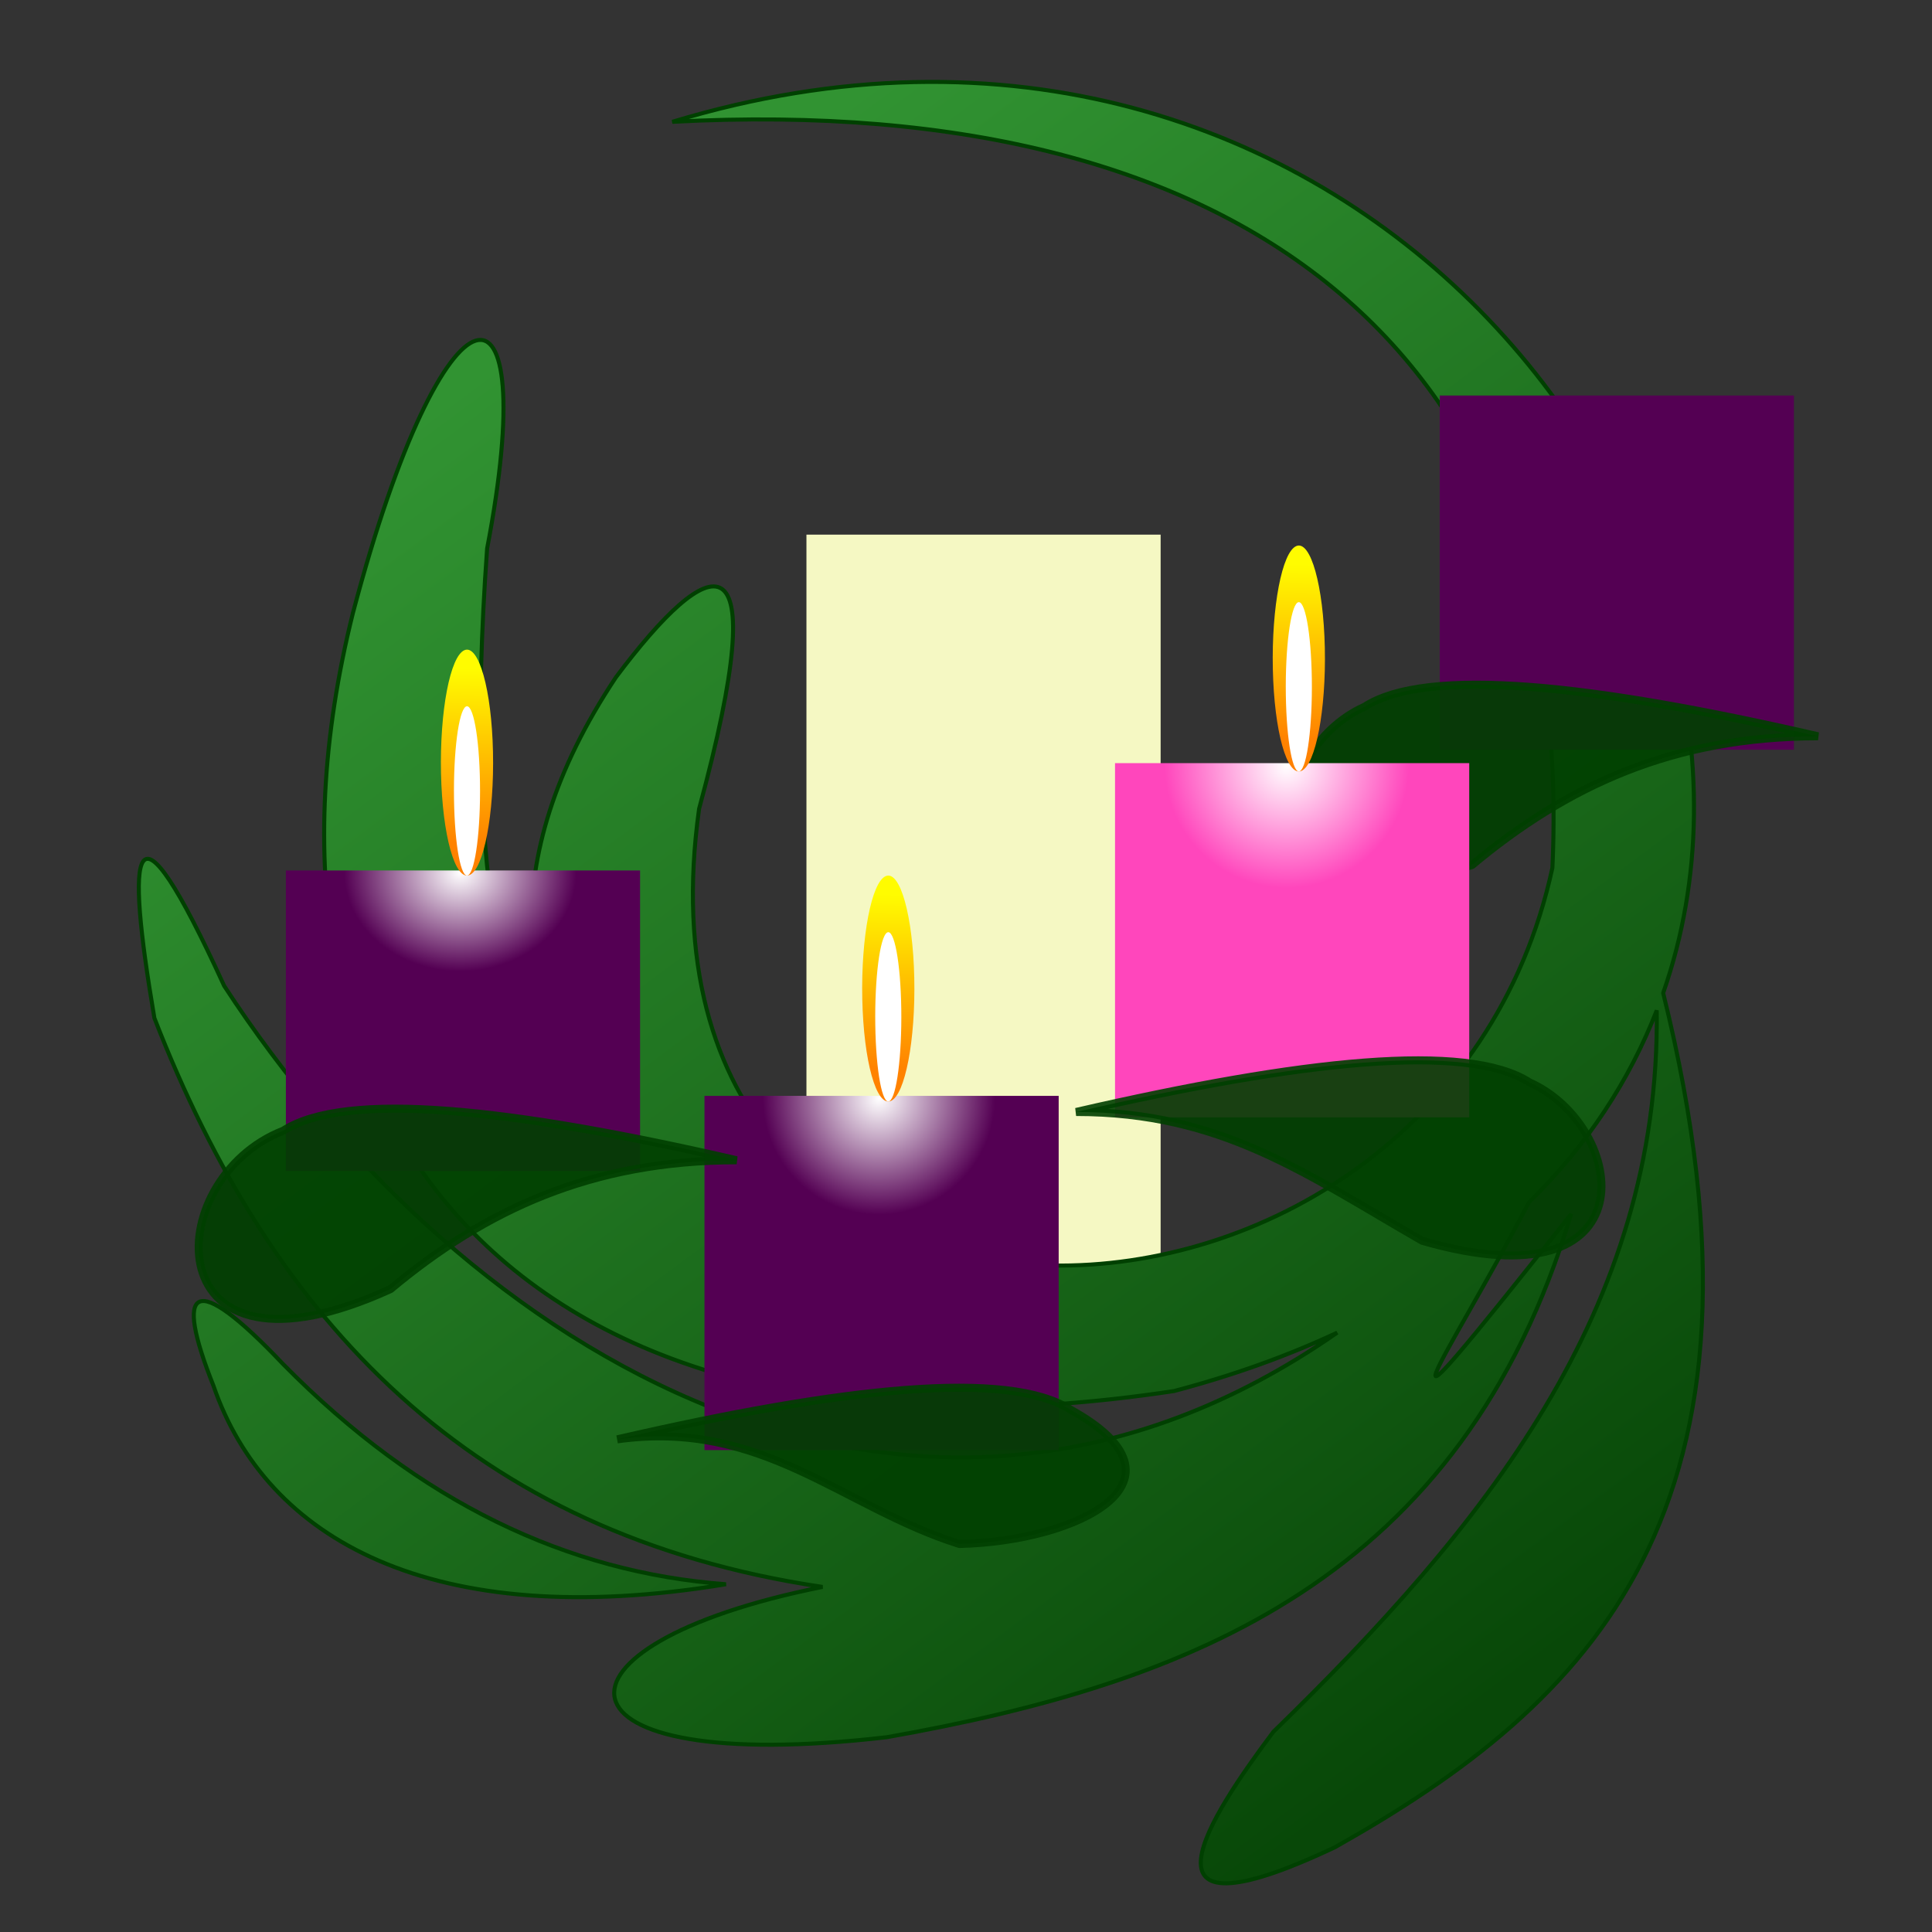 <?xml version="1.0" standalone="no"?>
<!DOCTYPE svg PUBLIC "-//W3C//DTD SVG 1.1//EN" "http://www.w3.org/Graphics/SVG/1.1/DTD/svg11.dtd">
<!--Generator: Xara Designer (www.xara.com), SVG filter version: 6.1.0.16-->
<svg stroke-width="0.501" stroke-linejoin="bevel" fill-rule="evenodd" xmlns:xlink="http://www.w3.org/1999/xlink" xmlns="http://www.w3.org/2000/svg" version="1.1" overflow="visible" width="720pt" height="720pt" viewBox="0 0 720 720">
 <rect x="0" y="0" width="720" height="720" fill="#333333" stroke="none"/>
 <defs>
  <linearGradient id="LinearGradient" gradientUnits="userSpaceOnUse" x1="0" y1="0" x2="371" y2="-500" gradientTransform="translate(177.537 580.601)">
   <stop offset="0" stop-color="#319332"/>
   <stop offset="1" stop-color="#084808"/>
  </linearGradient>
  <radialGradient id="RadialGradient" gradientUnits="userSpaceOnUse" cx="0" cy="0" r="36.825" gradientTransform="translate(171.537 394.752) rotate(-97.804) skewX(-2.17) scale(1 1.172)">
   <stop offset="0" stop-color="#ffffff"/>
   <stop offset="1" stop-color="#540053"/>
  </radialGradient>
  <radialGradient id="RadialGradient_1" gradientUnits="userSpaceOnUse" cx="327.537" cy="310.601" r="43.289">
   <stop offset="0" stop-color="#ffffff"/>
   <stop offset="1" stop-color="#540053"/>
  </radialGradient>
  <radialGradient id="RadialGradient_2" gradientUnits="userSpaceOnUse" cx="479.537" cy="434.601" r="45.541">
   <stop offset="0" stop-color="#ffffff"/>
   <stop offset="1" stop-color="#ff46bc"/>
  </radialGradient>
  <linearGradient id="LinearGradient_1" gradientUnits="userSpaceOnUse" x1="0" y1="0" x2="65.022" y2="0" gradientTransform="translate(176.584 470.801) rotate(-91.496) skewX(-0.977)">
   <stop offset="0" stop-color="#fffc00"/>
   <stop offset="1" stop-color="#ff8200"/>
  </linearGradient>
  <linearGradient id="LinearGradient_2" gradientUnits="userSpaceOnUse" x1="0" y1="0" x2="65.022" y2="0" gradientTransform="translate(333.584 386.601) rotate(-91.496) skewX(-0.977)">
   <stop offset="0" stop-color="#fffc00"/>
   <stop offset="1" stop-color="#ff8200"/>
  </linearGradient>
  <linearGradient id="LinearGradient_3" gradientUnits="userSpaceOnUse" x1="0" y1="0" x2="65.022" y2="0" gradientTransform="translate(486.584 509.601) rotate(-91.496) skewX(-0.977)">
   <stop offset="0" stop-color="#fffc00"/>
   <stop offset="1" stop-color="#ff8200"/>
  </linearGradient>
 </defs>
 <g id="Document" fill="none" stroke="black" font-family="Times New Roman" font-size="16" transform="scale(1 -1)">
  <g id="Spread" transform="translate(0 -720)">
   <g id="Layer 1">
    <path d="M 300.537,520.756 L 300.537,226.755 L 432.536,226.755 L 432.536,520.756 L 300.537,520.756 Z" fill="#f5f8c3" stroke="none" stroke-width="3" stroke-linejoin="miter" marker-start="none" marker-end="none" stroke-miterlimit="79.84"/>
    <path d="M 474.537,74.601 C 552.468,150.448 618.813,231.562 617.421,343.464 C 607.374,317.642 591.693,293.349 569.778,271.897 C 538.808,212.518 503.428,164.033 585.537,267.601 C 544.679,131.293 443.393,92.602 330.537,72.601 C 200.944,57.547 197.847,106.872 306.537,128.601 C 175.268,148.073 101.189,228.202 57.537,340.601 C 46.802,403.942 48.558,429.086 83.537,352.601 C 173.199,215.091 340.834,113.614 498.341,223.365 C 480.145,214.841 459.907,207.512 437.537,201.601 C 188.322,163.978 85.367,306.975 131.537,491.601 C 165.794,621.195 202.396,624.478 181.537,515.601 C 172.494,390.59 188.384,321.672 221.537,291.601 C 194.439,342.55 182.984,397.557 229.537,467.601 C 264.253,513.904 289.537,525.601 260.537,418.601 C 228.651,190.455 536.014,200.19 578.537,396.601 C 587.129,585.055 467.985,686.194 250.537,674.601 C 500.685,750.459 679.292,520.064 619.81,349.935 C 667.716,156.798 592.094,84.906 497.537,31.601 C 418.26,-5.87 451.291,43.58 474.537,74.601 Z M 79.537,203.601 C 64.832,240.56 71.698,247.343 105.537,211.601 C 156.477,159.91 211.707,133.955 270.537,129.601 C 160.733,111.447 99.142,146.47 79.537,203.601 Z" stroke="#004001" stroke-width="1.5" stroke-linejoin="miter" marker-start="none" marker-end="none" stroke-miterlimit="79.84" fill="url(#LinearGradient)"/>
    <path d="M 106.537,395.601 L 106.537,283.6 L 238.536,283.6 L 238.536,395.601 L 106.537,395.601 Z" stroke-linejoin="miter" stroke="none" marker-start="none" marker-end="none" fill="url(#RadialGradient)"/>
    <path d="M 262.537,311.6 L 262.537,179.601 L 394.536,179.601 L 394.536,311.6 L 262.537,311.6 Z" stroke-linejoin="miter" stroke="none" marker-start="none" marker-end="none" fill="url(#RadialGradient_1)"/>
    <path d="M 536.537,572.6 L 536.537,440.601 L 668.536,440.601 L 668.536,572.6 L 536.537,572.6 Z" fill="#540053" stroke-linejoin="miter" stroke="none" marker-start="none" marker-end="none"/>
    <path d="M 508.537,456.601 C 531.793,471.63 593.392,464.986 677.537,445.601 C 623.364,445.62 583.722,426.996 548.537,397.601 C 462.601,372.715 471.742,440.097 508.537,456.601 Z" stroke-opacity="0.902" fill="#004001" stroke-width="3" stroke-linejoin="miter" stroke="#004001" marker-start="none" marker-end="none" stroke-miterlimit="79.84" fill-opacity="0.902"/>
    <path d="M 415.537,435.6 L 415.537,303.601 L 547.536,303.601 L 547.536,435.6 L 415.537,435.6 Z" stroke-linejoin="miter" stroke="none" marker-start="none" marker-end="none" fill="url(#RadialGradient_2)"/>
    <path d="M 530.035,257.601 C 486.537,282.601 455.208,305.62 401.035,305.601 C 485.18,324.986 546.779,331.63 570.035,316.601 C 606.83,300.097 615.971,232.715 530.035,257.601 Z" stroke-opacity="0.902" fill="#004001" stroke-width="3" stroke-linejoin="miter" stroke="#004001" marker-start="none" marker-end="none" stroke-miterlimit="79.84" fill-opacity="0.902"/>
    <path d="M 105.537,298.601 C 128.793,313.63 190.392,306.986 274.537,287.601 C 220.364,287.62 180.722,268.996 145.537,239.601 C 57.105,199.17 59.378,280.661 105.537,298.601 Z" stroke-opacity="0.902" fill="#004001" stroke-width="3" stroke-linejoin="miter" stroke="#004001" marker-start="none" marker-end="none" stroke-miterlimit="79.84" fill-opacity="0.902"/>
    <path d="M 357.537,144.601 C 313.836,158.381 284.208,191.132 230.035,183.601 C 314.18,202.986 375.779,209.63 399.035,194.601 C 446.93,168.106 401.537,145.601 357.537,144.601 Z" stroke-opacity="0.902" fill="#004001" stroke-width="3" stroke-linejoin="miter" stroke="#004001" marker-start="none" marker-end="none" stroke-miterlimit="79.84" fill-opacity="0.902"/>
    <path d="M 173.115,477.706 C 178.461,479.909 183.214,462.923 183.722,439.792 C 184.23,416.661 180.305,396.099 174.959,393.896 C 169.613,391.693 164.86,408.679 164.352,431.81 C 163.844,454.941 167.769,475.503 173.115,477.706 Z" stroke="none" stroke-width="3" stroke-linejoin="miter" marker-start="none" marker-end="none" stroke-miterlimit="79.84" fill="url(#LinearGradient_1)"/>
    <path d="M 173.576,456.656 C 176.249,458.307 178.626,445.578 178.88,428.243 C 179.134,410.908 177.171,395.499 174.498,393.848 C 171.825,392.197 169.448,404.926 169.194,422.261 C 168.94,439.596 170.903,455.005 173.576,456.656 Z" fill="#ffffff" stroke="none" stroke-width="1.5" stroke-linejoin="miter" marker-start="none" marker-end="none" stroke-miterlimit="79.84"/>
    <path d="M 330.115,393.506 C 335.461,395.709 340.214,378.723 340.722,355.592 C 341.23,332.461 337.305,311.899 331.959,309.696 C 326.613,307.493 321.86,324.479 321.352,347.61 C 320.844,370.741 324.769,391.303 330.115,393.506 Z" stroke="none" stroke-width="3" stroke-linejoin="miter" marker-start="none" marker-end="none" stroke-miterlimit="79.84" fill="url(#LinearGradient_2)"/>
    <path d="M 330.576,372.456 C 333.249,374.107 335.626,361.378 335.88,344.043 C 336.134,326.708 334.171,311.299 331.498,309.648 C 328.825,307.997 326.448,320.726 326.194,338.061 C 325.94,355.396 327.903,370.805 330.576,372.456 Z" fill="#ffffff" stroke="none" stroke-width="1.5" stroke-linejoin="miter" marker-start="none" marker-end="none" stroke-miterlimit="79.84"/>
    <path d="M 483.115,516.506 C 488.461,518.709 493.214,501.723 493.722,478.592 C 494.23,455.461 490.305,434.899 484.959,432.696 C 479.613,430.493 474.86,447.479 474.352,470.61 C 473.844,493.741 477.769,514.303 483.115,516.506 Z" stroke="none" stroke-width="3" stroke-linejoin="miter" marker-start="none" marker-end="none" stroke-miterlimit="79.84" fill="url(#LinearGradient_3)"/>
    <path d="M 483.576,495.456 C 486.249,497.107 488.626,484.378 488.88,467.043 C 489.134,449.708 487.171,434.299 484.498,432.648 C 481.825,430.997 479.448,443.726 479.194,461.061 C 478.94,478.396 480.903,493.805 483.576,495.456 Z" fill="#ffffff" stroke="none" stroke-width="1.5" stroke-linejoin="miter" marker-start="none" marker-end="none" stroke-miterlimit="79.84"/>
   </g>
  </g>
 </g>
</svg>
